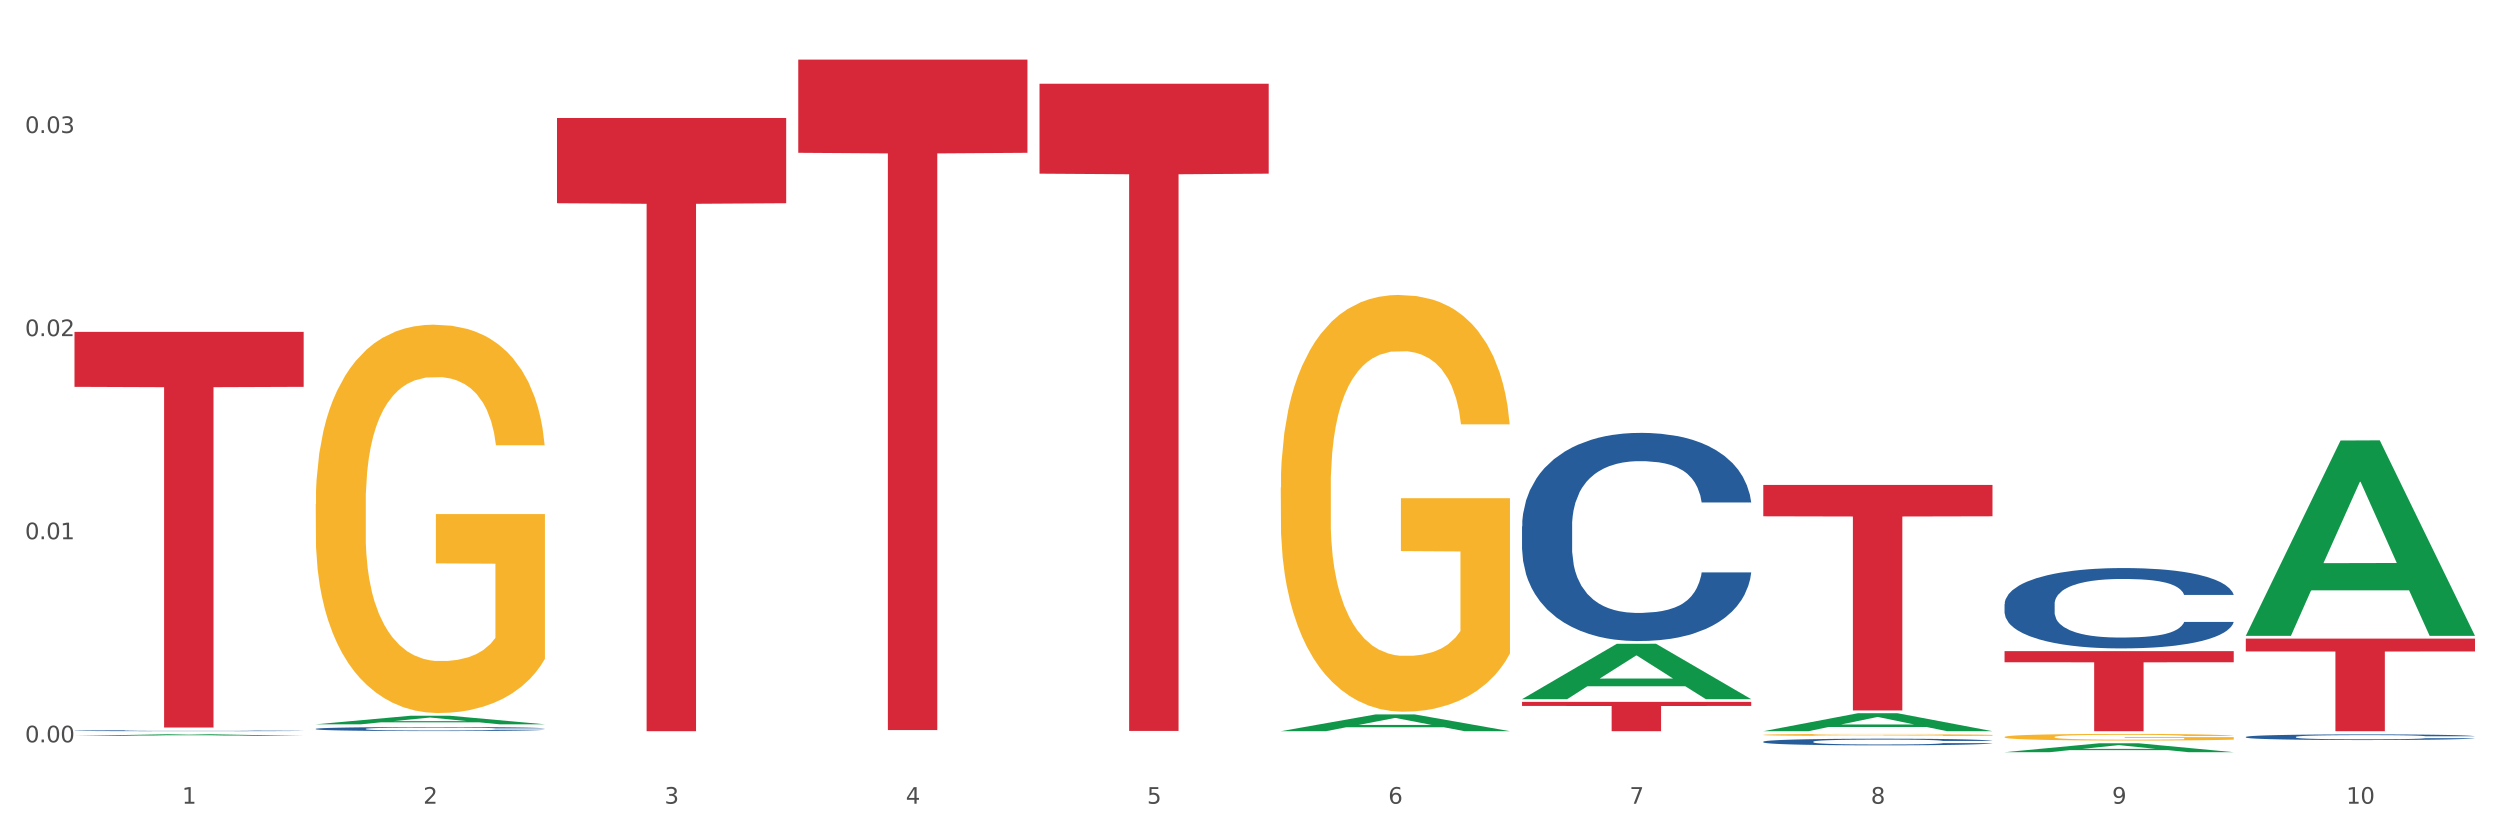 <?xml version="1.0" encoding="utf-8" standalone="no"?>
<!DOCTYPE svg PUBLIC "-//W3C//DTD SVG 1.1//EN"
  "http://www.w3.org/Graphics/SVG/1.1/DTD/svg11.dtd">
<svg xmlns:xlink="http://www.w3.org/1999/xlink" width="1080pt" height="360pt" viewBox="0 0 1080 360" xmlns="http://www.w3.org/2000/svg" version="1.1">
 <rect x="0" y="0" width="1080" height="360" fill="#333333" stroke="none"/>
 <defs>
  <style type="text/css">*{stroke-linejoin: round; stroke-linecap: butt}</style>
 </defs>
 <g id="figure_1">
  <g id="patch_1">
   <path d="M 0 360 
L 1080 360 
L 1080 0 
L 0 0 
z
" style="fill: #ffffff; stroke: #ffffff; stroke-linejoin: miter"/>
  </g>
  <g id="axes_1">
   <g id="matplotlib.axis_1">
    <g id="xtick_1">
     <g id="text_1">
      <!-- 1 -->
      <g style="fill: #4d4d4d" transform="translate(78.627 347.204) scale(0.096 -0.096)">
       <defs>
        <path id="DejaVuSans-31" d="M 794 531 
L 1825 531 
L 1825 4091 
L 703 3866 
L 703 4441 
L 1819 4666 
L 2450 4666 
L 2450 531 
L 3481 531 
L 3481 0 
L 794 0 
L 794 531 
z
" transform="scale(0.016)"/>
       </defs>
       <use xlink:href="#DejaVuSans-31"/>
      </g>
     </g>
    </g>
    <g id="xtick_2">
     <g id="text_2">
      <!-- 2 -->
      <g style="fill: #4d4d4d" transform="translate(182.851 347.204) scale(0.096 -0.096)">
       <defs>
        <path id="DejaVuSans-32" d="M 1228 531 
L 3431 531 
L 3431 0 
L 469 0 
L 469 531 
Q 828 903 1448 1529 
Q 2069 2156 2228 2338 
Q 2531 2678 2651 2914 
Q 2772 3150 2772 3378 
Q 2772 3750 2511 3984 
Q 2250 4219 1831 4219 
Q 1534 4219 1204 4116 
Q 875 4013 500 3803 
L 500 4441 
Q 881 4594 1212 4672 
Q 1544 4750 1819 4750 
Q 2544 4750 2975 4387 
Q 3406 4025 3406 3419 
Q 3406 3131 3298 2873 
Q 3191 2616 2906 2266 
Q 2828 2175 2409 1742 
Q 1991 1309 1228 531 
z
" transform="scale(0.016)"/>
       </defs>
       <use xlink:href="#DejaVuSans-32"/>
      </g>
     </g>
    </g>
    <g id="xtick_3">
     <g id="text_3">
      <!-- 3 -->
      <g style="fill: #4d4d4d" transform="translate(287.074 347.204) scale(0.096 -0.096)">
       <defs>
        <path id="DejaVuSans-33" d="M 2597 2516 
Q 3050 2419 3304 2112 
Q 3559 1806 3559 1356 
Q 3559 666 3084 287 
Q 2609 -91 1734 -91 
Q 1441 -91 1130 -33 
Q 819 25 488 141 
L 488 750 
Q 750 597 1062 519 
Q 1375 441 1716 441 
Q 2309 441 2620 675 
Q 2931 909 2931 1356 
Q 2931 1769 2642 2001 
Q 2353 2234 1838 2234 
L 1294 2234 
L 1294 2753 
L 1863 2753 
Q 2328 2753 2575 2939 
Q 2822 3125 2822 3475 
Q 2822 3834 2567 4026 
Q 2313 4219 1838 4219 
Q 1578 4219 1281 4162 
Q 984 4106 628 3988 
L 628 4550 
Q 988 4650 1302 4700 
Q 1616 4750 1894 4750 
Q 2613 4750 3031 4423 
Q 3450 4097 3450 3541 
Q 3450 3153 3228 2886 
Q 3006 2619 2597 2516 
z
" transform="scale(0.016)"/>
       </defs>
       <use xlink:href="#DejaVuSans-33"/>
      </g>
     </g>
    </g>
    <g id="xtick_4">
     <g id="text_4">
      <!-- 4 -->
      <g style="fill: #4d4d4d" transform="translate(391.298 347.204) scale(0.096 -0.096)">
       <defs>
        <path id="DejaVuSans-34" d="M 2419 4116 
L 825 1625 
L 2419 1625 
L 2419 4116 
z
M 2253 4666 
L 3047 4666 
L 3047 1625 
L 3713 1625 
L 3713 1100 
L 3047 1100 
L 3047 0 
L 2419 0 
L 2419 1100 
L 313 1100 
L 313 1709 
L 2253 4666 
z
" transform="scale(0.016)"/>
       </defs>
       <use xlink:href="#DejaVuSans-34"/>
      </g>
     </g>
    </g>
    <g id="xtick_5">
     <g id="text_5">
      <!-- 5 -->
      <g style="fill: #4d4d4d" transform="translate(495.522 347.204) scale(0.096 -0.096)">
       <defs>
        <path id="DejaVuSans-35" d="M 691 4666 
L 3169 4666 
L 3169 4134 
L 1269 4134 
L 1269 2991 
Q 1406 3038 1543 3061 
Q 1681 3084 1819 3084 
Q 2600 3084 3056 2656 
Q 3513 2228 3513 1497 
Q 3513 744 3044 326 
Q 2575 -91 1722 -91 
Q 1428 -91 1123 -41 
Q 819 9 494 109 
L 494 744 
Q 775 591 1075 516 
Q 1375 441 1709 441 
Q 2250 441 2565 725 
Q 2881 1009 2881 1497 
Q 2881 1984 2565 2268 
Q 2250 2553 1709 2553 
Q 1456 2553 1204 2497 
Q 953 2441 691 2322 
L 691 4666 
z
" transform="scale(0.016)"/>
       </defs>
       <use xlink:href="#DejaVuSans-35"/>
      </g>
     </g>
    </g>
    <g id="xtick_6">
     <g id="text_6">
      <!-- 6 -->
      <g style="fill: #4d4d4d" transform="translate(599.745 347.204) scale(0.096 -0.096)">
       <defs>
        <path id="DejaVuSans-36" d="M 2113 2584 
Q 1688 2584 1439 2293 
Q 1191 2003 1191 1497 
Q 1191 994 1439 701 
Q 1688 409 2113 409 
Q 2538 409 2786 701 
Q 3034 994 3034 1497 
Q 3034 2003 2786 2293 
Q 2538 2584 2113 2584 
z
M 3366 4563 
L 3366 3988 
Q 3128 4100 2886 4159 
Q 2644 4219 2406 4219 
Q 1781 4219 1451 3797 
Q 1122 3375 1075 2522 
Q 1259 2794 1537 2939 
Q 1816 3084 2150 3084 
Q 2853 3084 3261 2657 
Q 3669 2231 3669 1497 
Q 3669 778 3244 343 
Q 2819 -91 2113 -91 
Q 1303 -91 875 529 
Q 447 1150 447 2328 
Q 447 3434 972 4092 
Q 1497 4750 2381 4750 
Q 2619 4750 2861 4703 
Q 3103 4656 3366 4563 
z
" transform="scale(0.016)"/>
       </defs>
       <use xlink:href="#DejaVuSans-36"/>
      </g>
     </g>
    </g>
    <g id="xtick_7">
     <g id="text_7">
      <!-- 7 -->
      <g style="fill: #4d4d4d" transform="translate(703.969 347.204) scale(0.096 -0.096)">
       <defs>
        <path id="DejaVuSans-37" d="M 525 4666 
L 3525 4666 
L 3525 4397 
L 1831 0 
L 1172 0 
L 2766 4134 
L 525 4134 
L 525 4666 
z
" transform="scale(0.016)"/>
       </defs>
       <use xlink:href="#DejaVuSans-37"/>
      </g>
     </g>
    </g>
    <g id="xtick_8">
     <g id="text_8">
      <!-- 8 -->
      <g style="fill: #4d4d4d" transform="translate(808.193 347.204) scale(0.096 -0.096)">
       <defs>
        <path id="DejaVuSans-38" d="M 2034 2216 
Q 1584 2216 1326 1975 
Q 1069 1734 1069 1313 
Q 1069 891 1326 650 
Q 1584 409 2034 409 
Q 2484 409 2743 651 
Q 3003 894 3003 1313 
Q 3003 1734 2745 1975 
Q 2488 2216 2034 2216 
z
M 1403 2484 
Q 997 2584 770 2862 
Q 544 3141 544 3541 
Q 544 4100 942 4425 
Q 1341 4750 2034 4750 
Q 2731 4750 3128 4425 
Q 3525 4100 3525 3541 
Q 3525 3141 3298 2862 
Q 3072 2584 2669 2484 
Q 3125 2378 3379 2068 
Q 3634 1759 3634 1313 
Q 3634 634 3220 271 
Q 2806 -91 2034 -91 
Q 1263 -91 848 271 
Q 434 634 434 1313 
Q 434 1759 690 2068 
Q 947 2378 1403 2484 
z
M 1172 3481 
Q 1172 3119 1398 2916 
Q 1625 2713 2034 2713 
Q 2441 2713 2670 2916 
Q 2900 3119 2900 3481 
Q 2900 3844 2670 4047 
Q 2441 4250 2034 4250 
Q 1625 4250 1398 4047 
Q 1172 3844 1172 3481 
z
" transform="scale(0.016)"/>
       </defs>
       <use xlink:href="#DejaVuSans-38"/>
      </g>
     </g>
    </g>
    <g id="xtick_9">
     <g id="text_9">
      <!-- 9 -->
      <g style="fill: #4d4d4d" transform="translate(912.416 347.204) scale(0.096 -0.096)">
       <defs>
        <path id="DejaVuSans-39" d="M 703 97 
L 703 672 
Q 941 559 1184 500 
Q 1428 441 1663 441 
Q 2288 441 2617 861 
Q 2947 1281 2994 2138 
Q 2813 1869 2534 1725 
Q 2256 1581 1919 1581 
Q 1219 1581 811 2004 
Q 403 2428 403 3163 
Q 403 3881 828 4315 
Q 1253 4750 1959 4750 
Q 2769 4750 3195 4129 
Q 3622 3509 3622 2328 
Q 3622 1225 3098 567 
Q 2575 -91 1691 -91 
Q 1453 -91 1209 -44 
Q 966 3 703 97 
z
M 1959 2075 
Q 2384 2075 2632 2365 
Q 2881 2656 2881 3163 
Q 2881 3666 2632 3958 
Q 2384 4250 1959 4250 
Q 1534 4250 1286 3958 
Q 1038 3666 1038 3163 
Q 1038 2656 1286 2365 
Q 1534 2075 1959 2075 
z
" transform="scale(0.016)"/>
       </defs>
       <use xlink:href="#DejaVuSans-39"/>
      </g>
     </g>
    </g>
    <g id="xtick_10">
     <g id="text_10">
      <!-- 10 -->
      <g style="fill: #4d4d4d" transform="translate(1013.586 347.204) scale(0.096 -0.096)">
       <defs>
        <path id="DejaVuSans-30" d="M 2034 4250 
Q 1547 4250 1301 3770 
Q 1056 3291 1056 2328 
Q 1056 1369 1301 889 
Q 1547 409 2034 409 
Q 2525 409 2770 889 
Q 3016 1369 3016 2328 
Q 3016 3291 2770 3770 
Q 2525 4250 2034 4250 
z
M 2034 4750 
Q 2819 4750 3233 4129 
Q 3647 3509 3647 2328 
Q 3647 1150 3233 529 
Q 2819 -91 2034 -91 
Q 1250 -91 836 529 
Q 422 1150 422 2328 
Q 422 3509 836 4129 
Q 1250 4750 2034 4750 
z
" transform="scale(0.016)"/>
       </defs>
       <use xlink:href="#DejaVuSans-31"/>
       <use xlink:href="#DejaVuSans-30" transform="translate(63.623 0)"/>
      </g>
     </g>
    </g>
    <g id="xtick_11"/>
    <g id="xtick_12"/>
    <g id="xtick_13"/>
    <g id="xtick_14"/>
    <g id="xtick_15"/>
    <g id="xtick_16"/>
    <g id="xtick_17"/>
    <g id="xtick_18"/>
    <g id="xtick_19"/>
   </g>
   <g id="matplotlib.axis_2">
    <g id="ytick_1">
     <g id="text_11">
      <!-- 0.00 -->
      <g style="fill: #4d4d4d" transform="translate(10.8 320.693) scale(0.096 -0.096)">
       <defs>
        <path id="DejaVuSans-2e" d="M 684 794 
L 1344 794 
L 1344 0 
L 684 0 
L 684 794 
z
" transform="scale(0.016)"/>
       </defs>
       <use xlink:href="#DejaVuSans-30"/>
       <use xlink:href="#DejaVuSans-2e" transform="translate(63.623 0)"/>
       <use xlink:href="#DejaVuSans-30" transform="translate(95.41 0)"/>
       <use xlink:href="#DejaVuSans-30" transform="translate(159.033 0)"/>
      </g>
     </g>
    </g>
    <g id="ytick_2">
     <g id="text_12">
      <!-- 0.01 -->
      <g style="fill: #4d4d4d" transform="translate(10.8 232.95) scale(0.096 -0.096)">
       <use xlink:href="#DejaVuSans-30"/>
       <use xlink:href="#DejaVuSans-2e" transform="translate(63.623 0)"/>
       <use xlink:href="#DejaVuSans-30" transform="translate(95.41 0)"/>
       <use xlink:href="#DejaVuSans-31" transform="translate(159.033 0)"/>
      </g>
     </g>
    </g>
    <g id="ytick_3">
     <g id="text_13">
      <!-- 0.02 -->
      <g style="fill: #4d4d4d" transform="translate(10.8 145.207) scale(0.096 -0.096)">
       <use xlink:href="#DejaVuSans-30"/>
       <use xlink:href="#DejaVuSans-2e" transform="translate(63.623 0)"/>
       <use xlink:href="#DejaVuSans-30" transform="translate(95.41 0)"/>
       <use xlink:href="#DejaVuSans-32" transform="translate(159.033 0)"/>
      </g>
     </g>
    </g>
    <g id="ytick_4">
     <g id="text_14">
      <!-- 0.03 -->
      <g style="fill: #4d4d4d" transform="translate(10.8 57.464) scale(0.096 -0.096)">
       <use xlink:href="#DejaVuSans-30"/>
       <use xlink:href="#DejaVuSans-2e" transform="translate(63.623 0)"/>
       <use xlink:href="#DejaVuSans-30" transform="translate(95.41 0)"/>
       <use xlink:href="#DejaVuSans-33" transform="translate(159.033 0)"/>
      </g>
     </g>
    </g>
    <g id="ytick_5"/>
    <g id="ytick_6"/>
    <g id="ytick_7"/>
   </g>
   <g id="PolyCollection_1">
    <path d="M 32.175 317.918 
L 32.277 317.918 
L 73.107 317.174 
L 90.051 317.174 
L 131.187 317.92 
L 111.589 317.92 
L 102.709 317.746 
L 60.552 317.746 
L 60.246 317.749 
L 51.671 317.92 
L 32.175 317.92 
L 32.175 317.918 
L 65.86 317.642 
L 97.401 317.642 
L 81.783 317.333 
L 81.579 317.331 
L 81.375 317.333 
L 65.758 317.642 
L 65.86 317.642 
L 32.175 317.918 
z
" clip-path="url(#pf91f503183)" style="fill: #109648"/>
    <path d="M 970.188 275.864 
L 1069.2 275.864 
L 1069.2 281.425 
L 1030.252 281.463 
L 1030.252 315.881 
L 1008.901 315.881 
L 1008.901 281.463 
L 970.188 281.425 
L 970.188 275.902 
L 970.188 275.864 
z
" clip-path="url(#pf91f503183)" style="fill: #d62839"/>
    <path d="M 865.964 281.281 
L 964.976 281.281 
L 964.976 286.089 
L 926.028 286.122 
L 926.028 315.881 
L 904.677 315.881 
L 904.677 286.122 
L 865.964 286.089 
L 865.964 281.314 
L 865.964 281.281 
z
" clip-path="url(#pf91f503183)" style="fill: #d62839"/>
    <path d="M 761.74 209.5 
L 860.753 209.5 
L 860.753 223.039 
L 821.805 223.13 
L 821.805 306.926 
L 800.454 306.926 
L 800.454 223.13 
L 761.74 223.039 
L 761.74 209.591 
L 761.74 209.5 
z
" clip-path="url(#pf91f503183)" style="fill: #d62839"/>
    <path d="M 657.517 303.211 
L 756.529 303.211 
L 756.529 304.971 
L 717.581 304.983 
L 717.581 315.881 
L 696.23 315.881 
L 696.23 304.983 
L 657.517 304.971 
L 657.517 303.223 
L 657.517 303.211 
z
" clip-path="url(#pf91f503183)" style="fill: #d62839"/>
    <path d="M 449.069 36.167 
L 548.082 36.167 
L 548.082 75.021 
L 509.134 75.283 
L 509.134 315.757 
L 487.783 315.757 
L 487.783 75.283 
L 449.069 75.021 
L 449.069 36.429 
L 449.069 36.167 
z
" clip-path="url(#pf91f503183)" style="fill: #d62839"/>
    <path d="M 344.846 25.759 
L 443.858 25.759 
L 443.858 66.009 
L 404.91 66.281 
L 404.91 315.394 
L 383.559 315.394 
L 383.559 66.281 
L 344.846 66.009 
L 344.846 26.031 
L 344.846 25.759 
z
" clip-path="url(#pf91f503183)" style="fill: #d62839"/>
    <path d="M 240.622 50.981 
L 339.635 50.981 
L 339.635 87.794 
L 300.687 88.042 
L 300.687 315.881 
L 279.336 315.881 
L 279.336 88.042 
L 240.622 87.794 
L 240.622 51.23 
L 240.622 50.981 
z
" clip-path="url(#pf91f503183)" style="fill: #d62839"/>
    <path d="M 32.175 315.651 
L 32.292 315.65 
L 32.292 315.639 
L 32.643 315.625 
L 33.931 315.598 
L 35.569 315.578 
L 38.378 315.554 
L 39.899 315.544 
L 41.889 315.533 
L 45.985 315.515 
L 50.667 315.5 
L 53.944 315.492 
L 56.401 315.486 
L 61.902 315.477 
L 65.062 315.473 
L 68.339 315.469 
L 71.148 315.467 
L 75.829 315.464 
L 79.575 315.463 
L 83.905 315.463 
L 87.533 315.463 
L 92.331 315.465 
L 99.354 315.469 
L 102.045 315.472 
L 105.674 315.476 
L 109.419 315.483 
L 112.462 315.489 
L 115.973 315.497 
L 119.601 315.509 
L 123.112 315.523 
L 125.57 315.537 
L 127.559 315.551 
L 129.315 315.568 
L 130.602 315.587 
L 131.187 315.602 
L 109.77 315.602 
L 109.185 315.588 
L 108.014 315.573 
L 106.844 315.563 
L 105.557 315.554 
L 103.567 315.545 
L 101.811 315.539 
L 98.886 315.531 
L 96.194 315.527 
L 93.97 315.524 
L 91.278 315.522 
L 85.543 315.52 
L 81.447 315.52 
L 78.872 315.52 
L 75.712 315.522 
L 73.021 315.525 
L 69.861 315.53 
L 67.403 315.534 
L 64.945 315.541 
L 63.541 315.546 
L 61.434 315.554 
L 60.03 315.561 
L 58.157 315.573 
L 57.104 315.581 
L 55.231 315.603 
L 54.412 315.619 
L 54.061 315.63 
L 53.827 315.642 
L 53.827 315.702 
L 54.529 315.728 
L 55.114 315.74 
L 56.05 315.753 
L 57.806 315.77 
L 60.381 315.786 
L 63.072 315.798 
L 65.296 315.805 
L 67.403 315.81 
L 69.509 315.815 
L 72.084 315.818 
L 74.191 315.821 
L 77.351 315.823 
L 81.096 315.824 
L 84.022 315.824 
L 89.991 315.822 
L 92.683 315.82 
L 95.257 315.818 
L 98.066 315.813 
L 100.29 315.809 
L 101.577 315.805 
L 103.684 315.798 
L 105.322 315.791 
L 106.727 315.782 
L 107.663 315.774 
L 108.717 315.763 
L 109.536 315.75 
L 109.77 315.743 
L 131.187 315.743 
L 130.719 315.757 
L 129.9 315.77 
L 128.262 315.788 
L 126.974 315.798 
L 124.985 315.811 
L 122.878 315.821 
L 119.952 315.833 
L 117.26 315.842 
L 114.451 315.85 
L 111.408 315.857 
L 105.908 315.866 
L 103.918 315.869 
L 99.705 315.873 
L 96.428 315.876 
L 91.629 315.879 
L 86.714 315.88 
L 81.564 315.881 
L 77 315.88 
L 71.967 315.878 
L 68.807 315.875 
L 65.296 315.872 
L 61.2 315.866 
L 57.338 315.86 
L 53.71 315.852 
L 50.316 315.844 
L 47.156 315.834 
L 43.059 315.817 
L 40.016 315.801 
L 37.793 315.786 
L 36.271 315.774 
L 34.75 315.758 
L 33.931 315.747 
L 32.643 315.72 
L 32.175 315.695 
L 32.175 315.651 
z
" clip-path="url(#pf91f503183)" style="fill: #255c99"/>
    <path d="M 136.399 314.856 
L 136.516 314.854 
L 136.516 314.809 
L 136.867 314.748 
L 138.154 314.636 
L 139.793 314.551 
L 142.602 314.452 
L 144.123 314.411 
L 146.113 314.364 
L 150.209 314.289 
L 154.89 314.225 
L 158.167 314.19 
L 160.625 314.167 
L 166.126 314.127 
L 169.286 314.11 
L 172.563 314.095 
L 175.372 314.086 
L 180.053 314.074 
L 183.798 314.07 
L 188.129 314.068 
L 191.757 314.07 
L 196.555 314.076 
L 203.577 314.095 
L 206.269 314.106 
L 209.897 314.126 
L 213.642 314.151 
L 216.685 314.177 
L 220.196 314.214 
L 223.824 314.262 
L 227.336 314.322 
L 229.793 314.379 
L 231.783 314.438 
L 233.538 314.51 
L 234.826 314.588 
L 235.411 314.654 
L 213.993 314.654 
L 213.408 314.595 
L 212.238 314.531 
L 211.068 314.487 
L 209.78 314.452 
L 207.791 314.412 
L 206.035 314.387 
L 203.109 314.356 
L 200.417 314.337 
L 198.194 314.326 
L 195.502 314.316 
L 189.767 314.306 
L 185.671 314.306 
L 183.096 314.31 
L 179.936 314.318 
L 177.244 314.329 
L 174.084 314.348 
L 171.626 314.369 
L 169.169 314.396 
L 167.764 314.415 
L 165.658 314.451 
L 164.253 314.479 
L 162.381 314.529 
L 161.327 314.564 
L 159.455 314.656 
L 158.635 314.723 
L 158.284 314.769 
L 158.05 314.82 
L 158.05 315.07 
L 158.752 315.182 
L 159.338 315.23 
L 160.274 315.285 
L 162.029 315.355 
L 164.604 315.424 
L 167.296 315.474 
L 169.52 315.504 
L 171.626 315.527 
L 173.733 315.544 
L 176.308 315.56 
L 178.415 315.57 
L 181.575 315.579 
L 185.32 315.584 
L 188.246 315.584 
L 194.214 315.576 
L 196.906 315.568 
L 199.481 315.557 
L 202.29 315.539 
L 204.514 315.52 
L 205.801 315.506 
L 207.908 315.475 
L 209.546 315.443 
L 210.951 315.406 
L 211.887 315.374 
L 212.94 315.326 
L 213.759 315.272 
L 213.993 315.243 
L 235.411 315.243 
L 234.943 315.301 
L 234.124 315.357 
L 232.485 315.432 
L 231.198 315.475 
L 229.208 315.528 
L 227.102 315.573 
L 224.176 315.623 
L 221.484 315.659 
L 218.675 315.691 
L 215.632 315.72 
L 210.131 315.76 
L 208.142 315.772 
L 203.928 315.791 
L 200.651 315.802 
L 195.853 315.813 
L 190.937 315.82 
L 185.788 315.821 
L 181.223 315.818 
L 176.191 315.808 
L 173.031 315.799 
L 169.52 315.784 
L 165.424 315.762 
L 161.561 315.735 
L 157.933 315.703 
L 154.539 315.666 
L 151.379 315.624 
L 147.283 315.555 
L 144.24 315.488 
L 142.016 315.426 
L 140.495 315.373 
L 138.973 315.306 
L 138.154 315.259 
L 136.867 315.147 
L 136.399 315.043 
L 136.399 314.856 
z
" clip-path="url(#pf91f503183)" style="fill: #255c99"/>
    <path d="M 657.517 227.409 
L 657.634 227.327 
L 657.634 225.027 
L 657.985 221.905 
L 659.272 216.156 
L 660.911 211.802 
L 663.72 206.71 
L 665.241 204.574 
L 667.231 202.192 
L 671.327 198.331 
L 676.008 195.046 
L 679.285 193.239 
L 681.743 192.089 
L 687.244 190.035 
L 690.404 189.132 
L 693.681 188.393 
L 696.49 187.9 
L 701.171 187.325 
L 704.916 187.078 
L 709.247 186.996 
L 712.875 187.078 
L 717.673 187.407 
L 724.695 188.393 
L 727.387 188.968 
L 731.015 189.953 
L 734.76 191.267 
L 737.803 192.582 
L 741.314 194.471 
L 744.943 196.935 
L 748.454 200.056 
L 750.911 202.931 
L 752.901 205.97 
L 754.657 209.667 
L 755.944 213.692 
L 756.529 217.059 
L 735.112 217.059 
L 734.526 214.02 
L 733.356 210.735 
L 732.186 208.517 
L 730.898 206.71 
L 728.909 204.656 
L 727.153 203.342 
L 724.227 201.781 
L 721.535 200.796 
L 719.312 200.221 
L 716.62 199.728 
L 710.885 199.235 
L 706.789 199.235 
L 704.214 199.399 
L 701.054 199.81 
L 698.362 200.385 
L 695.202 201.371 
L 692.745 202.438 
L 690.287 203.835 
L 688.882 204.82 
L 686.776 206.628 
L 685.371 208.106 
L 683.499 210.652 
L 682.445 212.459 
L 680.573 217.141 
L 679.754 220.591 
L 679.402 222.973 
L 679.168 225.602 
L 679.168 238.416 
L 679.871 244.165 
L 680.456 246.629 
L 681.392 249.422 
L 683.148 253.036 
L 685.722 256.568 
L 688.414 259.115 
L 690.638 260.675 
L 692.745 261.825 
L 694.851 262.729 
L 697.426 263.55 
L 699.533 264.043 
L 702.693 264.536 
L 706.438 264.782 
L 709.364 264.782 
L 715.332 264.372 
L 718.024 263.961 
L 720.599 263.386 
L 723.408 262.482 
L 725.632 261.497 
L 726.919 260.757 
L 729.026 259.197 
L 730.664 257.554 
L 732.069 255.665 
L 733.005 254.022 
L 734.058 251.558 
L 734.877 248.765 
L 735.112 247.287 
L 756.529 247.287 
L 756.061 250.244 
L 755.242 253.118 
L 753.603 256.979 
L 752.316 259.197 
L 750.326 261.907 
L 748.22 264.207 
L 745.294 266.754 
L 742.602 268.643 
L 739.793 270.286 
L 736.75 271.764 
L 731.249 273.818 
L 729.26 274.393 
L 725.046 275.378 
L 721.769 275.953 
L 716.971 276.528 
L 712.055 276.857 
L 706.906 276.939 
L 702.341 276.775 
L 697.309 276.282 
L 694.149 275.789 
L 690.638 275.05 
L 686.542 273.9 
L 682.679 272.503 
L 679.051 270.861 
L 675.657 268.971 
L 672.497 266.836 
L 668.401 263.304 
L 665.358 259.854 
L 663.134 256.65 
L 661.613 253.94 
L 660.091 250.49 
L 659.272 248.108 
L 657.985 242.358 
L 657.517 237.019 
L 657.517 227.409 
z
" clip-path="url(#pf91f503183)" style="fill: #255c99"/>
    <path d="M 761.74 320.407 
L 761.857 320.404 
L 761.857 320.331 
L 762.208 320.231 
L 763.496 320.047 
L 765.134 319.907 
L 767.943 319.744 
L 769.465 319.676 
L 771.454 319.6 
L 775.551 319.476 
L 780.232 319.371 
L 783.509 319.313 
L 785.967 319.276 
L 791.467 319.21 
L 794.627 319.182 
L 797.904 319.158 
L 800.713 319.142 
L 805.395 319.124 
L 809.14 319.116 
L 813.47 319.113 
L 817.098 319.116 
L 821.897 319.126 
L 828.919 319.158 
L 831.611 319.176 
L 835.239 319.208 
L 838.984 319.25 
L 842.027 319.292 
L 845.538 319.352 
L 849.166 319.431 
L 852.677 319.531 
L 855.135 319.623 
L 857.125 319.721 
L 858.88 319.839 
L 860.168 319.968 
L 860.753 320.076 
L 839.335 320.076 
L 838.75 319.978 
L 837.58 319.873 
L 836.409 319.802 
L 835.122 319.744 
L 833.132 319.679 
L 831.377 319.636 
L 828.451 319.586 
L 825.759 319.555 
L 823.535 319.537 
L 820.843 319.521 
L 815.109 319.505 
L 811.012 319.505 
L 808.438 319.51 
L 805.278 319.523 
L 802.586 319.542 
L 799.426 319.573 
L 796.968 319.608 
L 794.51 319.652 
L 793.106 319.684 
L 790.999 319.742 
L 789.595 319.789 
L 787.722 319.87 
L 786.669 319.928 
L 784.796 320.078 
L 783.977 320.189 
L 783.626 320.265 
L 783.392 320.349 
L 783.392 320.759 
L 784.094 320.943 
L 784.679 321.022 
L 785.616 321.112 
L 787.371 321.227 
L 789.946 321.34 
L 792.638 321.422 
L 794.862 321.472 
L 796.968 321.509 
L 799.075 321.538 
L 801.65 321.564 
L 803.756 321.58 
L 806.916 321.595 
L 810.661 321.603 
L 813.587 321.603 
L 819.556 321.59 
L 822.248 321.577 
L 824.823 321.559 
L 827.632 321.53 
L 829.855 321.498 
L 831.143 321.475 
L 833.249 321.425 
L 834.888 321.372 
L 836.292 321.311 
L 837.229 321.259 
L 838.282 321.18 
L 839.101 321.091 
L 839.335 321.043 
L 860.753 321.043 
L 860.285 321.138 
L 859.465 321.23 
L 857.827 321.354 
L 856.539 321.425 
L 854.55 321.511 
L 852.443 321.585 
L 849.517 321.666 
L 846.825 321.727 
L 844.017 321.78 
L 840.974 321.827 
L 835.473 321.893 
L 833.483 321.911 
L 829.27 321.943 
L 825.993 321.961 
L 821.195 321.979 
L 816.279 321.99 
L 811.13 321.993 
L 806.565 321.987 
L 801.533 321.972 
L 798.373 321.956 
L 794.862 321.932 
L 790.765 321.895 
L 786.903 321.851 
L 783.275 321.798 
L 779.881 321.737 
L 776.721 321.669 
L 772.625 321.556 
L 769.582 321.446 
L 767.358 321.343 
L 765.837 321.256 
L 764.315 321.146 
L 763.496 321.07 
L 762.208 320.885 
L 761.74 320.715 
L 761.74 320.407 
z
" clip-path="url(#pf91f503183)" style="fill: #255c99"/>
    <path d="M 865.964 260.996 
L 866.081 260.964 
L 866.081 260.076 
L 866.432 258.871 
L 867.719 256.652 
L 869.358 254.971 
L 872.167 253.005 
L 873.688 252.181 
L 875.678 251.262 
L 879.774 249.771 
L 884.456 248.503 
L 887.733 247.805 
L 890.19 247.361 
L 895.691 246.569 
L 898.851 246.22 
L 902.128 245.935 
L 904.937 245.744 
L 909.618 245.522 
L 913.364 245.427 
L 917.694 245.396 
L 921.322 245.427 
L 926.12 245.554 
L 933.143 245.935 
L 935.834 246.157 
L 939.463 246.537 
L 943.208 247.044 
L 946.251 247.552 
L 949.762 248.281 
L 953.39 249.232 
L 956.901 250.437 
L 959.359 251.547 
L 961.348 252.72 
L 963.104 254.147 
L 964.391 255.701 
L 964.976 257.001 
L 943.559 257.001 
L 942.974 255.828 
L 941.803 254.559 
L 940.633 253.703 
L 939.346 253.005 
L 937.356 252.213 
L 935.6 251.705 
L 932.674 251.103 
L 929.983 250.722 
L 927.759 250.501 
L 925.067 250.31 
L 919.332 250.12 
L 915.236 250.12 
L 912.661 250.183 
L 909.501 250.342 
L 906.81 250.564 
L 903.65 250.944 
L 901.192 251.357 
L 898.734 251.896 
L 897.33 252.276 
L 895.223 252.974 
L 893.819 253.545 
L 891.946 254.527 
L 890.893 255.225 
L 889.02 257.032 
L 888.201 258.364 
L 887.85 259.284 
L 887.616 260.298 
L 887.616 265.245 
L 888.318 267.464 
L 888.903 268.416 
L 889.839 269.494 
L 891.595 270.889 
L 894.17 272.252 
L 896.861 273.235 
L 899.085 273.838 
L 901.192 274.282 
L 903.298 274.63 
L 905.873 274.948 
L 907.98 275.138 
L 911.14 275.328 
L 914.885 275.423 
L 917.811 275.423 
L 923.78 275.265 
L 926.472 275.106 
L 929.046 274.884 
L 931.855 274.535 
L 934.079 274.155 
L 935.366 273.869 
L 937.473 273.267 
L 939.111 272.633 
L 940.516 271.904 
L 941.452 271.269 
L 942.505 270.318 
L 943.325 269.24 
L 943.559 268.669 
L 964.976 268.669 
L 964.508 269.811 
L 963.689 270.921 
L 962.05 272.411 
L 960.763 273.267 
L 958.773 274.313 
L 956.667 275.201 
L 953.741 276.184 
L 951.049 276.913 
L 948.24 277.548 
L 945.197 278.118 
L 939.697 278.911 
L 937.707 279.133 
L 933.494 279.514 
L 930.217 279.735 
L 925.418 279.957 
L 920.503 280.084 
L 915.353 280.116 
L 910.789 280.053 
L 905.756 279.862 
L 902.596 279.672 
L 899.085 279.387 
L 894.989 278.943 
L 891.127 278.404 
L 887.499 277.77 
L 884.105 277.04 
L 880.945 276.216 
L 876.848 274.852 
L 873.805 273.521 
L 871.582 272.284 
L 870.06 271.238 
L 868.539 269.906 
L 867.719 268.986 
L 866.432 266.767 
L 865.964 264.706 
L 865.964 260.996 
z
" clip-path="url(#pf91f503183)" style="fill: #255c99"/>
    <path d="M 970.188 318.349 
L 970.305 318.346 
L 970.305 318.284 
L 970.656 318.199 
L 971.943 318.042 
L 973.582 317.923 
L 976.39 317.784 
L 977.912 317.726 
L 979.902 317.661 
L 983.998 317.556 
L 988.679 317.466 
L 991.956 317.417 
L 994.414 317.386 
L 999.915 317.33 
L 1003.075 317.305 
L 1006.352 317.285 
L 1009.161 317.272 
L 1013.842 317.256 
L 1017.587 317.249 
L 1021.917 317.247 
L 1025.546 317.249 
L 1030.344 317.258 
L 1037.366 317.285 
L 1040.058 317.301 
L 1043.686 317.328 
L 1047.431 317.363 
L 1050.474 317.399 
L 1053.985 317.451 
L 1057.613 317.518 
L 1061.125 317.603 
L 1063.582 317.681 
L 1065.572 317.764 
L 1067.327 317.865 
L 1068.615 317.975 
L 1069.2 318.066 
L 1047.782 318.066 
L 1047.197 317.984 
L 1046.027 317.894 
L 1044.857 317.834 
L 1043.569 317.784 
L 1041.58 317.728 
L 1039.824 317.693 
L 1036.898 317.65 
L 1034.206 317.623 
L 1031.983 317.608 
L 1029.291 317.594 
L 1023.556 317.581 
L 1019.46 317.581 
L 1016.885 317.585 
L 1013.725 317.596 
L 1011.033 317.612 
L 1007.873 317.639 
L 1005.415 317.668 
L 1002.958 317.706 
L 1001.553 317.733 
L 999.447 317.782 
L 998.042 317.822 
L 996.17 317.892 
L 995.116 317.941 
L 993.244 318.069 
L 992.424 318.163 
L 992.073 318.228 
L 991.839 318.299 
L 991.839 318.648 
L 992.541 318.805 
L 993.127 318.872 
L 994.063 318.948 
L 995.818 319.047 
L 998.393 319.143 
L 1001.085 319.213 
L 1003.309 319.255 
L 1005.415 319.287 
L 1007.522 319.311 
L 1010.097 319.334 
L 1012.203 319.347 
L 1015.363 319.36 
L 1019.109 319.367 
L 1022.035 319.367 
L 1028.003 319.356 
L 1030.695 319.345 
L 1033.27 319.329 
L 1036.079 319.304 
L 1038.303 319.278 
L 1039.59 319.257 
L 1041.697 319.215 
L 1043.335 319.17 
L 1044.739 319.119 
L 1045.676 319.074 
L 1046.729 319.007 
L 1047.548 318.931 
L 1047.782 318.89 
L 1069.2 318.89 
L 1068.732 318.971 
L 1067.913 319.049 
L 1066.274 319.154 
L 1064.987 319.215 
L 1062.997 319.289 
L 1060.89 319.351 
L 1057.965 319.421 
L 1055.273 319.472 
L 1052.464 319.517 
L 1049.421 319.557 
L 1043.92 319.613 
L 1041.931 319.629 
L 1037.717 319.656 
L 1034.44 319.672 
L 1029.642 319.687 
L 1024.726 319.696 
L 1019.577 319.698 
L 1015.012 319.694 
L 1009.98 319.681 
L 1006.82 319.667 
L 1003.309 319.647 
L 999.212 319.616 
L 995.35 319.578 
L 991.722 319.533 
L 988.328 319.481 
L 985.168 319.423 
L 981.072 319.327 
L 978.029 319.233 
L 975.805 319.145 
L 974.284 319.072 
L 972.762 318.978 
L 971.943 318.913 
L 970.656 318.756 
L 970.188 318.61 
L 970.188 318.349 
z
" clip-path="url(#pf91f503183)" style="fill: #255c99"/>
    <path d="M 32.175 143.356 
L 131.187 143.356 
L 131.187 167.112 
L 92.239 167.272 
L 92.239 314.298 
L 70.888 314.298 
L 70.888 167.272 
L 32.175 167.112 
L 32.175 143.517 
L 32.175 143.356 
z
" clip-path="url(#pf91f503183)" style="fill: #d62839"/>
    <path d="M 865.964 318.374 
L 866.081 318.371 
L 866.081 318.277 
L 866.315 318.195 
L 867.484 317.999 
L 869.237 317.836 
L 870.523 317.749 
L 871.809 317.678 
L 873.329 317.607 
L 875.199 317.534 
L 878.589 317.426 
L 880.693 317.371 
L 883.265 317.314 
L 887.941 317.23 
L 891.331 317.182 
L 894.838 317.143 
L 900.566 317.096 
L 904.306 317.075 
L 908.281 317.059 
L 913.074 317.048 
L 916.698 317.046 
L 924.647 317.054 
L 931.427 317.077 
L 934.7 317.096 
L 938.908 317.127 
L 941.129 317.148 
L 944.753 317.19 
L 948.494 317.245 
L 951.066 317.293 
L 954.923 317.382 
L 957.846 317.471 
L 960.534 317.581 
L 961.937 317.657 
L 962.989 317.728 
L 963.924 317.81 
L 964.859 317.938 
L 943.818 317.938 
L 943 317.846 
L 941.714 317.76 
L 939.843 317.676 
L 938.207 317.623 
L 935.401 317.558 
L 932.829 317.516 
L 930.141 317.484 
L 926.868 317.458 
L 924.296 317.445 
L 920.672 317.434 
L 913.541 317.437 
L 908.749 317.458 
L 905.475 317.484 
L 903.371 317.508 
L 901.501 317.534 
L 899.397 317.571 
L 896.942 317.626 
L 895.188 317.676 
L 893.435 317.739 
L 892.032 317.802 
L 890.746 317.875 
L 889.694 317.954 
L 888.876 318.035 
L 888.175 318.135 
L 887.59 318.3 
L 887.59 318.66 
L 887.824 318.741 
L 888.408 318.849 
L 889.11 318.93 
L 890.279 319.028 
L 891.331 319.093 
L 893.318 319.188 
L 895.539 319.266 
L 897.293 319.316 
L 899.046 319.358 
L 902.085 319.416 
L 905.475 319.463 
L 908.398 319.492 
L 912.372 319.518 
L 915.061 319.529 
L 917.399 319.534 
L 923.127 319.534 
L 927.218 319.526 
L 931.777 319.508 
L 935.284 319.484 
L 938.207 319.455 
L 941.48 319.408 
L 943.584 319.364 
L 943.584 318.815 
L 917.867 318.812 
L 917.867 318.447 
L 964.976 318.447 
L 964.976 319.518 
L 962.989 319.574 
L 960.768 319.623 
L 958.43 319.668 
L 954.923 319.723 
L 950.715 319.776 
L 946.974 319.812 
L 943 319.844 
L 938.324 319.873 
L 932.245 319.899 
L 928.504 319.91 
L 923.828 319.917 
L 918.334 319.92 
L 913.541 319.915 
L 908.865 319.902 
L 903.956 319.878 
L 899.163 319.844 
L 895.539 319.81 
L 891.915 319.768 
L 888.058 319.713 
L 885.018 319.66 
L 882.68 319.613 
L 880.109 319.553 
L 877.303 319.474 
L 875.199 319.403 
L 873.329 319.329 
L 871.341 319.235 
L 869.938 319.154 
L 868.536 319.051 
L 867.717 318.975 
L 866.782 318.857 
L 866.081 318.692 
L 865.964 318.374 
z
" clip-path="url(#pf91f503183)" style="fill: #f7b32b"/>
    <path d="M 136.399 217.786 
L 136.516 217.633 
L 136.516 212.117 
L 136.749 207.367 
L 137.918 195.876 
L 139.672 186.376 
L 140.958 181.32 
L 142.244 177.183 
L 143.763 173.046 
L 145.634 168.756 
L 149.024 162.474 
L 151.128 159.256 
L 153.699 155.885 
L 158.375 150.982 
L 161.765 148.224 
L 165.272 145.926 
L 171 143.168 
L 174.741 141.942 
L 178.716 141.023 
L 183.508 140.41 
L 187.132 140.257 
L 195.081 140.716 
L 201.861 142.095 
L 205.135 143.168 
L 209.343 145.006 
L 211.564 146.232 
L 215.188 148.684 
L 218.928 151.901 
L 221.5 154.659 
L 225.358 159.869 
L 228.28 165.078 
L 230.969 171.514 
L 232.372 175.957 
L 233.424 180.094 
L 234.359 184.844 
L 235.294 192.352 
L 214.253 192.352 
L 213.434 186.989 
L 212.148 181.933 
L 210.278 177.029 
L 208.641 173.965 
L 205.836 170.135 
L 203.264 167.683 
L 200.576 165.844 
L 197.302 164.312 
L 194.731 163.546 
L 191.107 162.933 
L 183.976 163.086 
L 179.183 164.312 
L 175.91 165.844 
L 173.806 167.223 
L 171.936 168.756 
L 169.831 170.901 
L 167.377 174.118 
L 165.623 177.029 
L 163.87 180.707 
L 162.467 184.384 
L 161.181 188.674 
L 160.129 193.271 
L 159.311 198.021 
L 158.609 203.843 
L 158.025 213.496 
L 158.025 234.487 
L 158.259 239.237 
L 158.843 245.519 
L 159.544 250.269 
L 160.713 255.938 
L 161.765 259.769 
L 163.753 265.285 
L 165.974 269.881 
L 167.727 272.792 
L 169.481 275.244 
L 172.52 278.615 
L 175.91 281.373 
L 178.833 283.058 
L 182.807 284.59 
L 185.496 285.203 
L 187.834 285.51 
L 193.562 285.51 
L 197.653 285.05 
L 202.212 283.977 
L 205.719 282.598 
L 208.641 280.913 
L 211.915 278.155 
L 214.019 275.55 
L 214.019 243.527 
L 188.301 243.374 
L 188.301 222.076 
L 235.411 222.076 
L 235.411 284.59 
L 233.424 287.808 
L 231.203 290.719 
L 228.865 293.324 
L 225.358 296.542 
L 221.15 299.606 
L 217.409 301.751 
L 213.434 303.59 
L 208.758 305.275 
L 202.68 306.807 
L 198.939 307.42 
L 194.263 307.88 
L 188.769 308.033 
L 183.976 307.727 
L 179.3 306.961 
L 174.39 305.582 
L 169.598 303.59 
L 165.974 301.598 
L 162.35 299.146 
L 158.492 295.929 
L 155.453 292.864 
L 153.115 290.106 
L 150.543 286.582 
L 147.738 281.986 
L 145.634 277.849 
L 143.763 273.558 
L 141.776 268.043 
L 140.373 263.293 
L 138.97 257.317 
L 138.152 252.874 
L 137.217 245.979 
L 136.516 236.326 
L 136.399 217.786 
z
" clip-path="url(#pf91f503183)" style="fill: #f7b32b"/>
    <path d="M 136.399 312.896 
L 136.501 312.892 
L 177.331 309.202 
L 194.275 309.198 
L 235.411 312.903 
L 215.813 312.903 
L 206.932 312.04 
L 164.775 312.04 
L 164.469 312.054 
L 155.895 312.903 
L 136.399 312.903 
L 136.399 312.896 
L 170.083 311.525 
L 201.624 311.522 
L 186.007 309.988 
L 185.803 309.981 
L 185.599 309.991 
L 169.981 311.522 
L 170.083 311.525 
L 136.399 312.896 
z
" clip-path="url(#pf91f503183)" style="fill: #109648"/>
    <path d="M 761.74 317.463 
L 761.857 317.462 
L 761.857 317.432 
L 762.091 317.407 
L 763.26 317.345 
L 765.013 317.294 
L 766.299 317.267 
L 767.585 317.244 
L 769.105 317.222 
L 770.975 317.199 
L 774.365 317.165 
L 776.469 317.148 
L 779.041 317.13 
L 783.717 317.103 
L 787.107 317.089 
L 790.614 317.076 
L 796.342 317.061 
L 800.083 317.055 
L 804.057 317.05 
L 808.85 317.047 
L 812.474 317.046 
L 820.423 317.048 
L 827.203 317.056 
L 830.476 317.061 
L 834.685 317.071 
L 836.906 317.078 
L 840.529 317.091 
L 844.27 317.108 
L 846.842 317.123 
L 850.7 317.151 
L 853.622 317.179 
L 856.311 317.214 
L 857.713 317.238 
L 858.766 317.26 
L 859.701 317.286 
L 860.636 317.326 
L 839.594 317.326 
L 838.776 317.297 
L 837.49 317.27 
L 835.62 317.244 
L 833.983 317.227 
L 831.178 317.206 
L 828.606 317.193 
L 825.917 317.183 
L 822.644 317.175 
L 820.072 317.171 
L 816.448 317.168 
L 809.318 317.169 
L 804.525 317.175 
L 801.252 317.183 
L 799.148 317.191 
L 797.277 317.199 
L 795.173 317.211 
L 792.718 317.228 
L 790.965 317.244 
L 789.211 317.263 
L 787.809 317.283 
L 786.523 317.306 
L 785.471 317.331 
L 784.652 317.356 
L 783.951 317.388 
L 783.366 317.44 
L 783.366 317.553 
L 783.6 317.578 
L 784.185 317.612 
L 784.886 317.637 
L 786.055 317.668 
L 787.107 317.688 
L 789.094 317.718 
L 791.315 317.743 
L 793.069 317.759 
L 794.822 317.772 
L 797.862 317.79 
L 801.252 317.805 
L 804.174 317.814 
L 808.149 317.822 
L 810.837 317.825 
L 813.175 317.827 
L 818.903 317.827 
L 822.995 317.824 
L 827.554 317.819 
L 831.061 317.811 
L 833.983 317.802 
L 837.256 317.787 
L 839.36 317.773 
L 839.36 317.601 
L 813.643 317.6 
L 813.643 317.486 
L 860.753 317.486 
L 860.753 317.822 
L 858.766 317.839 
L 856.544 317.855 
L 854.206 317.869 
L 850.7 317.886 
L 846.491 317.903 
L 842.751 317.914 
L 838.776 317.924 
L 834.1 317.933 
L 828.021 317.941 
L 824.281 317.945 
L 819.605 317.947 
L 814.111 317.948 
L 809.318 317.946 
L 804.642 317.942 
L 799.732 317.935 
L 794.939 317.924 
L 791.315 317.913 
L 787.692 317.9 
L 783.834 317.883 
L 780.795 317.866 
L 778.457 317.852 
L 775.885 317.833 
L 773.079 317.808 
L 770.975 317.786 
L 769.105 317.763 
L 767.118 317.733 
L 765.715 317.707 
L 764.312 317.675 
L 763.494 317.651 
L 762.559 317.614 
L 761.857 317.562 
L 761.74 317.463 
z
" clip-path="url(#pf91f503183)" style="fill: #f7b32b"/>
    <path d="M 970.188 274.541 
L 970.29 274.461 
L 1011.12 190.298 
L 1028.064 190.219 
L 1069.2 274.699 
L 1049.602 274.699 
L 1040.721 255.027 
L 998.564 255.027 
L 998.258 255.344 
L 989.684 274.699 
L 970.188 274.699 
L 970.188 274.541 
L 1003.872 243.287 
L 1035.413 243.208 
L 1019.796 208.226 
L 1019.592 208.067 
L 1019.388 208.305 
L 1003.77 243.208 
L 1003.872 243.287 
L 970.188 274.541 
z
" clip-path="url(#pf91f503183)" style="fill: #109648"/>
    <path d="M 865.964 324.942 
L 866.066 324.939 
L 906.896 321.089 
L 923.84 321.085 
L 964.976 324.95 
L 945.378 324.95 
L 936.498 324.05 
L 894.341 324.05 
L 894.034 324.064 
L 885.46 324.95 
L 865.964 324.95 
L 865.964 324.942 
L 899.649 323.513 
L 931.19 323.509 
L 915.572 321.909 
L 915.368 321.902 
L 915.164 321.912 
L 899.547 323.509 
L 899.649 323.513 
L 865.964 324.942 
z
" clip-path="url(#pf91f503183)" style="fill: #109648"/>
    <path d="M 761.74 315.866 
L 761.842 315.859 
L 802.672 308.098 
L 819.617 308.091 
L 860.753 315.881 
L 841.154 315.881 
L 832.274 314.067 
L 790.117 314.067 
L 789.811 314.096 
L 781.237 315.881 
L 761.74 315.881 
L 761.74 315.866 
L 795.425 312.984 
L 826.966 312.977 
L 811.349 309.751 
L 811.144 309.737 
L 810.94 309.759 
L 795.323 312.977 
L 795.425 312.984 
L 761.74 315.866 
z
" clip-path="url(#pf91f503183)" style="fill: #109648"/>
    <path d="M 553.293 210.61 
L 553.41 210.446 
L 553.41 204.526 
L 553.644 199.429 
L 554.813 187.097 
L 556.566 176.902 
L 557.852 171.476 
L 559.138 167.036 
L 560.658 162.597 
L 562.528 157.993 
L 565.918 151.251 
L 568.022 147.798 
L 570.594 144.181 
L 575.27 138.919 
L 578.66 135.959 
L 582.167 133.493 
L 587.895 130.533 
L 591.636 129.217 
L 595.61 128.231 
L 600.403 127.573 
L 604.027 127.409 
L 611.976 127.902 
L 618.756 129.382 
L 622.029 130.533 
L 626.237 132.506 
L 628.458 133.821 
L 632.082 136.452 
L 635.823 139.905 
L 638.395 142.865 
L 642.252 148.456 
L 645.175 154.046 
L 647.863 160.952 
L 649.266 165.721 
L 650.318 170.16 
L 651.253 175.258 
L 652.189 183.315 
L 631.147 183.315 
L 630.329 177.56 
L 629.043 172.134 
L 627.173 166.872 
L 625.536 163.583 
L 622.73 159.473 
L 620.159 156.842 
L 617.47 154.868 
L 614.197 153.224 
L 611.625 152.402 
L 608.001 151.744 
L 600.87 151.909 
L 596.078 153.224 
L 592.805 154.868 
L 590.7 156.348 
L 588.83 157.993 
L 586.726 160.295 
L 584.271 163.748 
L 582.518 166.872 
L 580.764 170.818 
L 579.361 174.765 
L 578.075 179.369 
L 577.023 184.301 
L 576.205 189.399 
L 575.504 195.647 
L 574.919 206.006 
L 574.919 228.533 
L 575.153 233.631 
L 575.737 240.372 
L 576.439 245.469 
L 577.608 251.553 
L 578.66 255.664 
L 580.647 261.584 
L 582.868 266.517 
L 584.622 269.641 
L 586.375 272.272 
L 589.415 275.889 
L 592.805 278.849 
L 595.727 280.658 
L 599.702 282.302 
L 602.39 282.96 
L 604.728 283.288 
L 610.456 283.288 
L 614.548 282.795 
L 619.107 281.644 
L 622.613 280.164 
L 625.536 278.355 
L 628.809 275.396 
L 630.913 272.6 
L 630.913 238.235 
L 605.196 238.07 
L 605.196 215.214 
L 652.306 215.214 
L 652.306 282.302 
L 650.318 285.755 
L 648.097 288.879 
L 645.759 291.674 
L 642.252 295.127 
L 638.044 298.416 
L 634.303 300.718 
L 630.329 302.691 
L 625.653 304.5 
L 619.574 306.144 
L 615.833 306.802 
L 611.158 307.295 
L 605.663 307.46 
L 600.87 307.131 
L 596.195 306.309 
L 591.285 304.829 
L 586.492 302.691 
L 582.868 300.554 
L 579.244 297.923 
L 575.387 294.47 
L 572.347 291.181 
L 570.009 288.221 
L 567.438 284.439 
L 564.632 279.506 
L 562.528 275.067 
L 560.658 270.463 
L 558.67 264.543 
L 557.268 259.446 
L 555.865 253.033 
L 555.047 248.265 
L 554.111 240.865 
L 553.41 230.506 
L 553.293 210.61 
z
" clip-path="url(#pf91f503183)" style="fill: #f7b32b"/>
    <path d="M 657.517 302.001 
L 657.619 301.978 
L 698.449 278.127 
L 715.393 278.104 
L 756.529 302.046 
L 736.931 302.046 
L 728.05 296.47 
L 685.893 296.47 
L 685.587 296.56 
L 677.013 302.046 
L 657.517 302.046 
L 657.517 302.001 
L 691.201 293.143 
L 722.742 293.121 
L 707.125 283.207 
L 706.921 283.162 
L 706.717 283.23 
L 691.099 293.121 
L 691.201 293.143 
L 657.517 302.001 
z
" clip-path="url(#pf91f503183)" style="fill: #109648"/>
    <path d="M 553.293 315.867 
L 553.395 315.86 
L 594.225 308.632 
L 611.169 308.625 
L 652.306 315.881 
L 632.707 315.881 
L 623.827 314.191 
L 581.67 314.191 
L 581.364 314.218 
L 572.789 315.881 
L 553.293 315.881 
L 553.293 315.867 
L 586.978 313.183 
L 618.519 313.176 
L 602.901 310.171 
L 602.697 310.158 
L 602.493 310.178 
L 586.876 313.176 
L 586.978 313.183 
L 553.293 315.867 
z
" clip-path="url(#pf91f503183)" style="fill: #109648"/>
   </g>
  </g>
 </g>
 <defs>
  <clipPath id="pf91f503183">
   <rect x="32.175" y="10.8" width="1037.025" height="329.109"/>
  </clipPath>
 </defs>
</svg>
